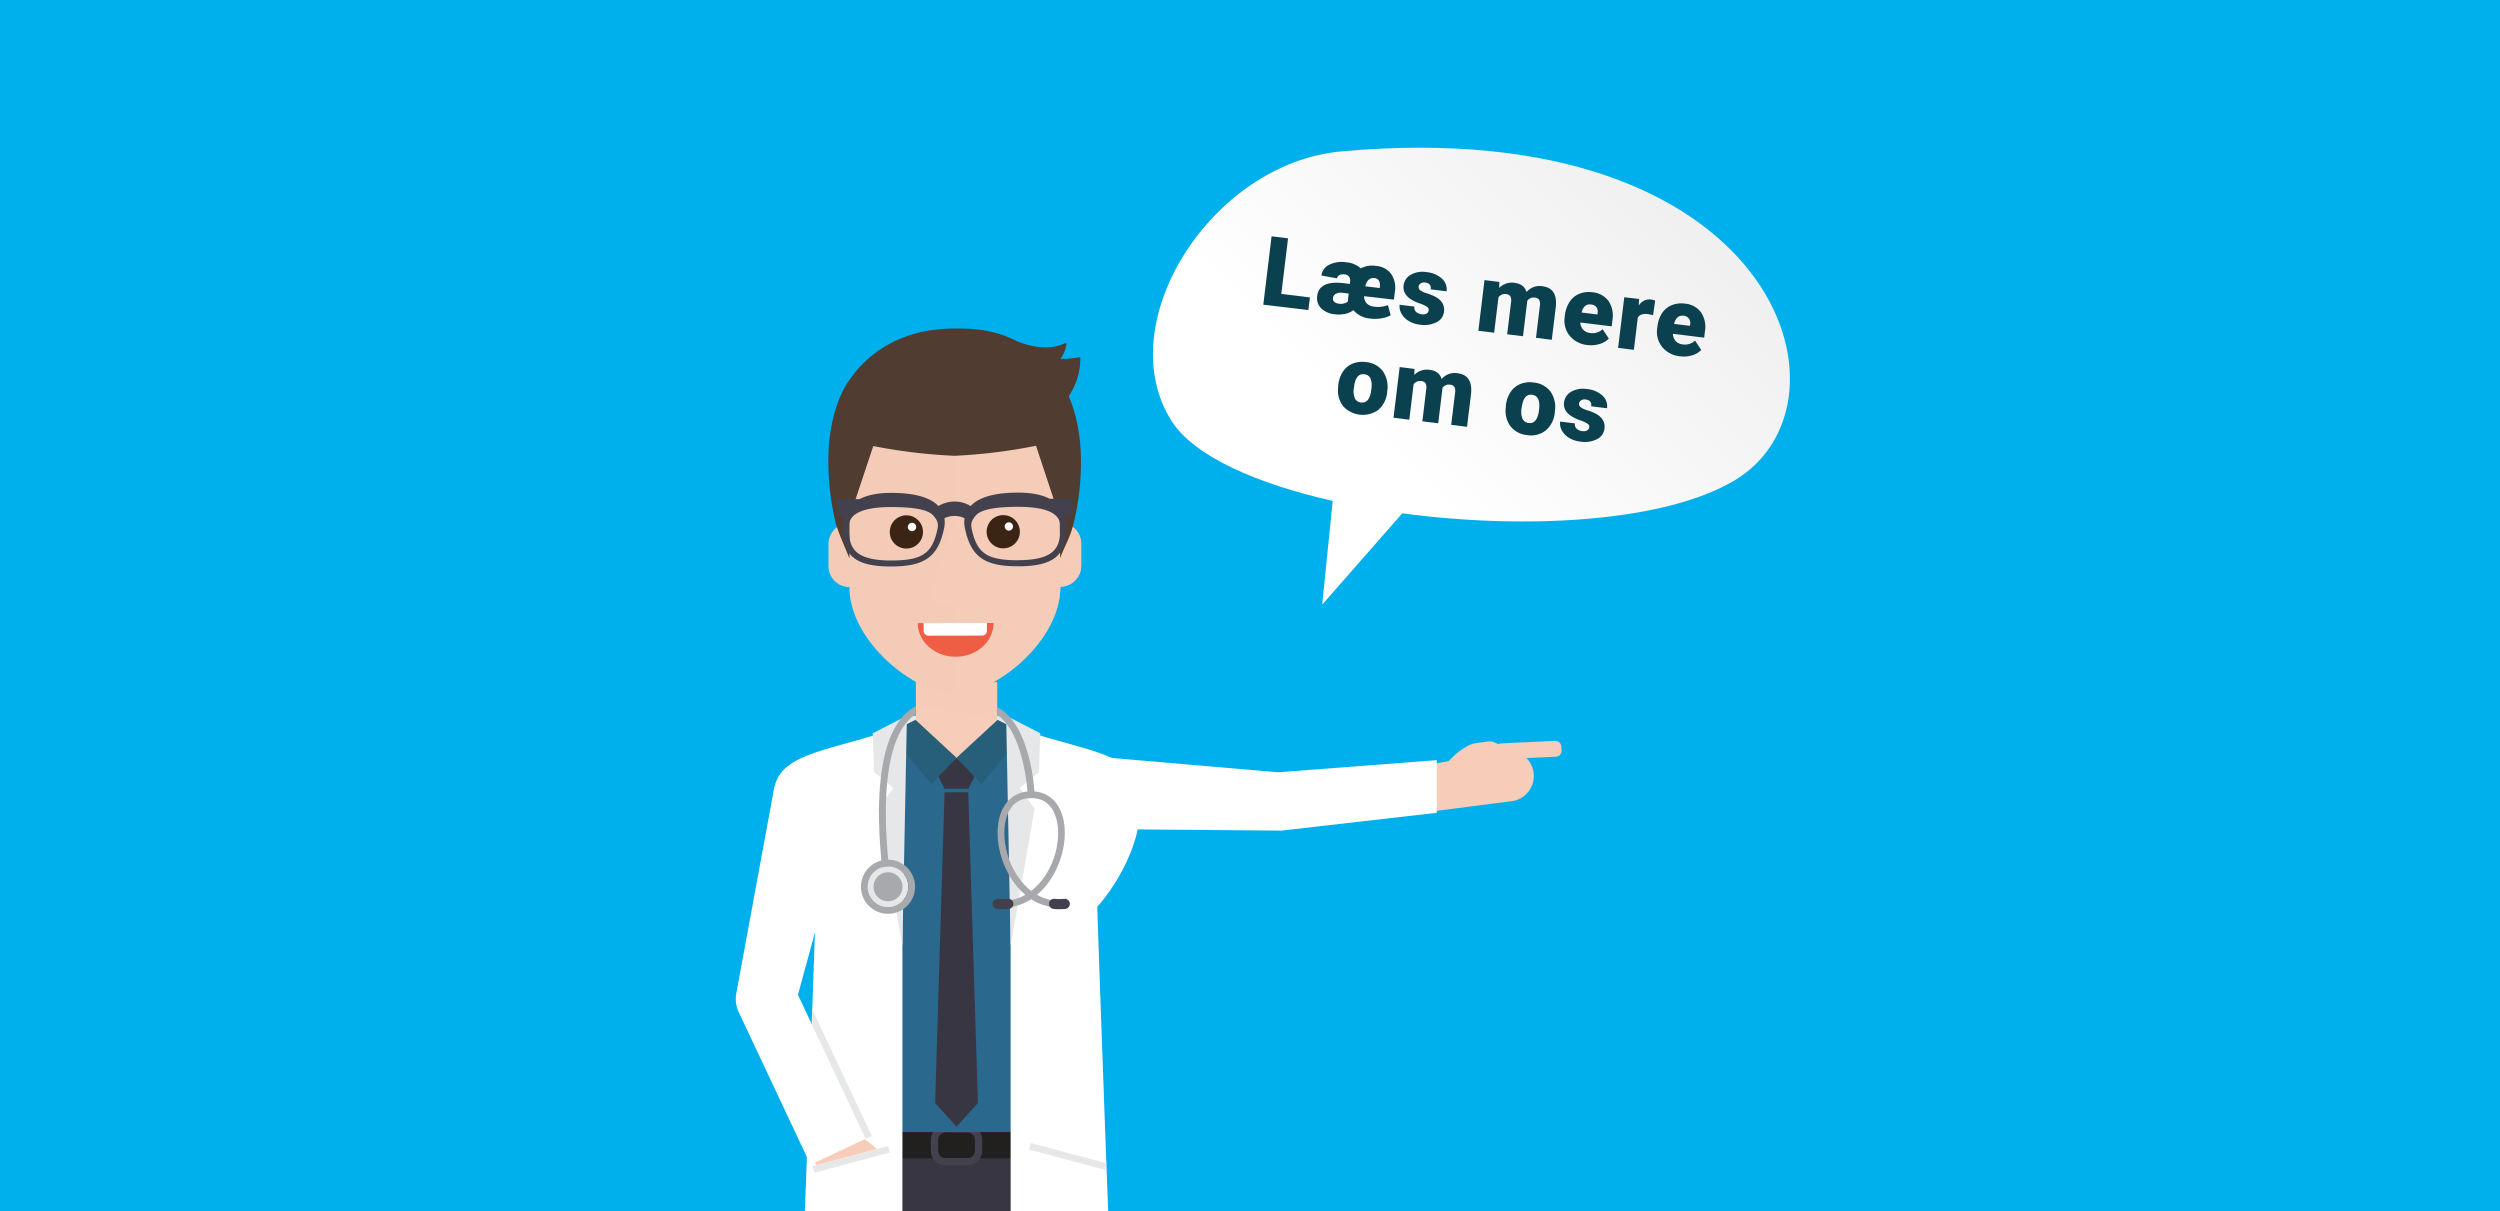 <svg xmlns="http://www.w3.org/2000/svg" xmlns:xlink="http://www.w3.org/1999/xlink" viewBox="0 0 931 451"><defs><style>.cls-1{isolation:isolate;}.cls-2{fill:#00b0ed;}.cls-12,.cls-3{fill:#e6e7e8;}.cls-4{fill:#f7cdb9;}.cls-5{fill:#f6ccb8;}.cls-12,.cls-16,.cls-17,.cls-5{mix-blend-mode:multiply;}.cls-6{fill:#383643;}.cls-7{fill:#221f1f;}.cls-8{fill:#43414d;}.cls-9{fill:#2b688d;}.cls-10{fill:#275e7a;}.cls-11{fill:#fff;}.cls-13{fill:#a7a9ac;}.cls-14{fill:#42404d;}.cls-15,.cls-16,.cls-17{fill:#f4cbb7;}.cls-16{opacity:0.8;}.cls-18{fill:#3c2415;}.cls-19{fill:#ee5d44;}.cls-20{fill:#503c30;}.cls-21{fill:url(#linear-gradient);}.cls-22{fill:#0b404f;}</style><linearGradient id="linear-gradient" x1="512.42" y1="167.22" x2="652.9" y2="26.75" gradientUnits="userSpaceOnUse"><stop offset="0" stop-color="#fff"/><stop offset="1" stop-color="#ebeaea"/></linearGradient></defs><title>dt</title><g class="cls-1"><g id="Lag_1" data-name="Lag 1"><rect class="cls-2" x="-3" y="-2" width="938" height="455"/><g id="doctor"><polygon class="cls-3" points="337.93 266.53 374.48 266.53 377 282.2 335.41 282.2 337.93 266.53"/><polygon class="cls-4" points="376.05 271.23 371.33 269.06 371.33 254.08 341.1 254.08 341.1 269.06 336.37 271.1 337.63 313.57 341.1 313.57 341.1 320.08 371.33 320.08 371.33 313.57 374.79 313.57 376.05 271.23"/><polygon class="cls-5" points="341.1 254.08 341.1 262.89 371.33 268.08 371.33 254.08 341.1 254.08"/><path class="cls-4" d="M559.76,279.71l-26.34,4.84L534.54,302l28.64-3.67a9.45,9.45,0,1,0-3.42-18.58Z"/><rect class="cls-4" x="556.98" y="276.38" width="24.52" height="5.91" rx="2.19" transform="translate(-12.61 27.31) rotate(-2.72)"/><path class="cls-4" d="M554,276.12c-3,.55-5,.42-7.15,1.51a25.22,25.22,0,0,0-7.89,6.51c-.81,1.55-.23,6.4,1.34,7.19s3.12-.46,5.06-2.92c1.41-2,1.23-1.59,2.67-3.45a8.44,8.44,0,0,1,1.86-1.77c1.81-1.23,3.52-.27,6.54-.82a3.18,3.18,0,0,0,2.57-3.68C558.68,277,555.73,275.81,554,276.12Z"/><path class="cls-6" d="M361.87,421.54H309.49l3.2,253.24h33.17l6.05-216.9h8.59s6.06,216.9,6.06,216.9h33.16l3.2-253.24Z"/><polygon class="cls-7" points="402.86 431.36 309.5 431.36 309.5 421.55 402.92 421.55 402.86 431.36"/><path class="cls-8" d="M360.25,434h-8.09a5.52,5.52,0,0,1-5.52-5.52v-3.95a5.52,5.52,0,0,1,5.52-5.52h8.09a5.53,5.53,0,0,1,5.53,5.52v3.95A5.53,5.53,0,0,1,360.25,434Zm-8.09-12.27a2.8,2.8,0,0,0-2.8,2.8v3.95a2.81,2.81,0,0,0,2.8,2.81h8.09a2.81,2.81,0,0,0,2.81-2.81v-3.95a2.8,2.8,0,0,0-2.81-2.8Z"/><path class="cls-9" d="M376.47,271.33l-1.13,4.22c-1.94,5.57-6.92,14.68-18.76,14.68-13.35,0-18.44-11.6-20-16.62l-.61-2.28c-24.59,9.24-17,86.25-17,86.25l-.16,64H395.8l-1-64S401.06,280.57,376.47,271.33Z"/><polygon class="cls-6" points="363.49 288.14 360.58 293.7 351.75 293.7 348.93 288.14 356.21 282.2 363.49 288.14"/><path class="cls-10" d="M356.21,282.2l-9.3,9.79L331,273l9.93-4.94,3.73,3.45Z"/><polygon class="cls-10" points="371.49 268.08 356.21 282.19 365.51 291.99 381.4 273.01 371.49 268.08"/><polygon class="cls-6" points="360.58 295.03 364.18 410.77 356.21 419.58 348.24 410.77 351.75 295.03 360.58 295.03"/><path class="cls-11" d="M336.06,352.27V515H297c1-15.31,3.42-81.1,5.1-128.08.14-3.8.26-7.48.39-11,.79-22.36,1.33-38.25,1.33-38.25s-19.42-21.17-15.52-44c2.41-14.11,23.1-14.13,47.68-23.36Z"/><path class="cls-11" d="M376.36,352.27l.11-82c24.59,9.24,45.27,9.24,47.69,23.36,3.9,22.82-15.43,44.12-15.53,44s5.24,152.92,6.83,177.34h-39.1V352.27Z"/><polyline class="cls-11" points="535.06 302.68 535.06 283.08 475.94 287.6 412.89 282.17 402.94 308.71 477.14 309.32"/><path class="cls-4" d="M328.52,441.63l-11.4-24.24L300,425.44l11.4,24.23a9.45,9.45,0,1,0,17.1-8Z"/><path class="cls-4" d="M331.28,434.68a25.37,25.37,0,0,0-12.36-12.05,3.12,3.12,0,0,0-3.75,2.4,3.22,3.22,0,0,0,2.42,3.81,9.88,9.88,0,0,1,.94.57,19.17,19.17,0,0,1,2.12,1.62,19.49,19.49,0,0,1,4.93,6.33,3.15,3.15,0,1,0,5.7-2.68Z"/><path class="cls-12" d="M324.63,423l-4.56,2.16-18-38.29c.14-3.8.26-7.48.39-11Z"/><path class="cls-11" d="M301.83,433.73l-26.75-56.87a11.38,11.38,0,0,1-.89-6.9l14.2-77,27.4,9.17-18.64,68.35,25.2,53.57Z"/><polygon class="cls-11" points="334.17 458.41 311.11 465.94 302.63 434.3 330.73 426.77 334.17 458.41"/><rect class="cls-12" x="302.46" y="430.49" width="29.09" height="2.52" transform="translate(-100.94 96.76) rotate(-15)"/><polygon class="cls-3" points="325.02 273.07 325.51 287.52 332.72 293.45 327.11 301.13 336.05 352.27 337.74 266.53 325.02 273.07"/><polygon class="cls-11" points="378.25 458.41 401.31 465.94 409.79 434.3 381.69 426.77 378.25 458.41"/><rect class="cls-12" x="394.15" y="417.21" width="2.52" height="29.09" transform="matrix(0.26, -0.97, 0.97, 0.26, -123.97, 701.94)"/><polygon class="cls-3" points="387.4 273.07 386.91 287.52 379.69 293.45 385.31 301.13 376.36 352.27 374.68 266.53 387.4 273.07"/><path class="cls-13" d="M385.28,295.89c0-1.15-1.28-26.19-14-32.57v2.9c10.31,6.73,11.43,29.52,11.44,29.78l.05,1.26,2.52-.11Z"/><path class="cls-13" d="M341.09,265.93V263c-20.74,10.51-12,64.7-11.63,67.07l.2,1.25,2.49-.42-.21-1.24C331.85,329.12,323.49,277.15,341.09,265.93Z"/><path class="cls-13" d="M392.67,335.35a16.64,16.64,0,0,1-6.48-2.13c6.84-5.73,10.76-15.68,10.29-24.46s-5.24-14.07-12.46-14.07-12,5.39-12.47,14.07,3.45,18.73,10.3,24.46a16.64,16.64,0,0,1-6.48,2.13,1.26,1.26,0,0,0,.13,2.51h.14a19.08,19.08,0,0,0,8.38-3,19,19,0,0,0,8.38,3h.13a1.26,1.26,0,0,0,1.25-1.13A1.24,1.24,0,0,0,392.67,335.35Zm-18.6-26.46c.19-3.51,1.53-11.68,9.95-11.68s9.76,8.17,10,11.68c.44,8.33-3.36,17.81-10,22.88C377.43,326.7,373.62,317.22,374.07,308.89Z"/><path class="cls-14" d="M373.54,338.59c-.73,0-1.48,0-2.22-.11a1.89,1.89,0,0,1,.39-3.76,17.23,17.23,0,0,0,3.59,0,1.9,1.9,0,0,1,2.08,1.68,1.88,1.88,0,0,1-1.67,2.08C375,338.55,374.27,338.59,373.54,338.59Z"/><path class="cls-14" d="M394.49,338.59c-.73,0-1.45,0-2.16-.11a1.89,1.89,0,0,1,.4-3.76,17.23,17.23,0,0,0,3.59,0,1.89,1.89,0,0,1,.4,3.76C396,338.55,395.23,338.59,394.49,338.59Z"/><circle class="cls-3" cx="330.7" cy="330.23" r="7.56"/><path class="cls-13" d="M330.7,322.67a7.56,7.56,0,1,1-7.56,7.56,7.56,7.56,0,0,1,7.56-7.56m0-2.52a10.08,10.08,0,1,0,10.08,10.08,10.09,10.09,0,0,0-10.08-10.08Z"/><path class="cls-13" d="M336.09,330.23a5.39,5.39,0,1,1-5.39-5.39A5.39,5.39,0,0,1,336.09,330.23Z"/></g><path class="cls-15" d="M396.64,194.9l1.25-16.57c0-21.66-20.77-39.18-42.42-39.14s-42.32,17.63-42.28,39.29l1.3,16.55a7.75,7.75,0,0,0-3.22,1.63,7.83,7.83,0,0,0-2.75,6l0,8.16a7.83,7.83,0,0,0,7.81,7.82c0,20.46,24.64,39.81,39.33,39.78s39.23-19.46,39.19-39.91a7.85,7.85,0,0,0,7.78-7.85l0-8.16A7.82,7.82,0,0,0,396.64,194.9Z"/><path class="cls-16" d="M396.64,194.9l1.25-16.57c0-21.66-20.77-39.18-42.42-39.14h0l.1,55.68c-5.7,12.18-9.36,29.82-9.36,29.82h9.41l.06,33.72h0c14.69,0,39.23-19.46,39.19-39.91a7.85,7.85,0,0,0,7.78-7.85l0-8.16A7.82,7.82,0,0,0,396.64,194.9Z"/><circle class="cls-17" cx="337.53" cy="199.64" r="6.19" transform="translate(-41.64 99.57) rotate(-15.82)"/><circle class="cls-18" cx="337.53" cy="198.07" r="6.19" transform="translate(-36.89 311.96) rotate(-47.32)"/><path class="cls-11" d="M341.17,196.08a1.55,1.55,0,1,1-3.09.11,1.55,1.55,0,0,1,3.09-.11Z"/><path class="cls-17" d="M379.8,199.35a6.19,6.19,0,1,1-6.42-6A6.21,6.21,0,0,1,379.8,199.35Z"/><circle class="cls-18" cx="373.6" cy="198.01" r="6.19" transform="translate(59.02 480.54) rotate(-69.85)"/><path class="cls-11" d="M377.25,196a1.55,1.55,0,1,1-1.6-1.49A1.54,1.54,0,0,1,377.25,196Z"/><path class="cls-19" d="M370,232c0,6.93-6.3,12.56-14.09,12.57s-14.13-5.59-14.14-12.52Z"/><path class="cls-11" d="M344,232h23.53a0,0,0,0,1,0,0v2.91a1.8,1.8,0,0,1-1.8,1.8H345.76a1.8,1.8,0,0,1-1.8-1.8V232A0,0,0,0,1,344,232Z" transform="translate(-0.41 0.63) rotate(-0.1)"/><path class="cls-20" d="M399.85,194.71c-1.28,5.46-3,7.77-5.06,13.12,0,0-.15-15.18-.15-15.18L385.81,166a202.27,202.27,0,0,1-30.3,3.74,202.13,202.13,0,0,1-30.3-3.63l-8.88,26.65s.05,15.23,0,15.18c-1-2.59-4.43-10.3-5.09-13.1A96.18,96.18,0,0,1,308.56,168a67.57,67.57,0,0,1,1-8.92,54.77,54.77,0,0,1,3.34-11.41s9.54-25.3,42.49-25.32c.69,0,1.35,0,2,0,8.9,0,15.17,1.65,21.2,4.62,0,0,9.88,4.77,18,.83a.39.39,0,0,1,.55.38,11.49,11.49,0,0,1-2.21,5.43,28.36,28.36,0,0,0,7.28-.67l.09,0V133A24.77,24.77,0,0,1,398,147.51a56,56,0,0,1,3.35,11.18,69,69,0,0,1,1.08,8.89A95.52,95.52,0,0,1,399.85,194.71Z"/><path class="cls-8" d="M399.41,185.73h-8.55c-2.69-1.4-6.44-2.29-11.7-2.28-8.72,0-14.64,1.69-17.69,5a11.54,11.54,0,0,0-12,0c-3.06-3.25-9-4.91-17.7-4.9-5.26,0-9,.92-11.69,2.33h-8.55V192l2.81,1a14,14,0,0,0-.4,3.43c0,9.22,2.94,14.56,17.87,14.53,12.6,0,17.59-3.62,19.78-14.28a10.15,10.15,0,0,0,.11-3.71,8.84,8.84,0,0,1,7.5,0,10.39,10.39,0,0,0,.12,3.71c2.23,10.65,7.23,14.23,19.84,14.21,14.92,0,17.83-5.37,17.81-14.6a14,14,0,0,0-.41-3.43l2.81-1Zm-50.24,11c-1.89,9.22-5.44,12-17.32,12-14.91,0-15.71-5.72-15.72-12.62,0-2.4,1-7.26,15.69-7.28,10.14,0,14.26,1.35,15.84,3.27C348.77,193.42,349.59,194.64,349.17,196.7Zm30,11.91c-11.88,0-15.43-2.72-17.36-11.93-.43-2.06.39-3.28,1.5-4.64,1.57-1.93,5.68-3.32,15.83-3.33,14.7,0,15.7,4.82,15.71,7.22C394.89,202.83,394.12,208.58,379.2,208.61Z"/><path class="cls-21" d="M499.56,56.37c-48.75,4.41-86.35,64.39-63.18,100.52,8.33,13,31.45,23.21,59.92,29.65l-3.91,38.61,29.82-34c46,6.21,97.71,3.29,123.74-12.25C694.48,150,661.87,41.66,499.56,56.37Z"/><path class="cls-22" d="M477.15,109.46l10.66,1.3-.57,4.71-16.79-2L473.54,88l6.13.75Z"/><path class="cls-22" d="M510.35,118.64A9.23,9.23,0,0,1,504,115.5a7.43,7.43,0,0,1-3.08,1.39,11,11,0,0,1-3.73.15,8.39,8.39,0,0,1-5.24-2.26,5.41,5.41,0,0,1-1.41-4.64,4.84,4.84,0,0,1,2.77-4q2.44-1.23,6.9-.7l2.48.3.09-.8a2.59,2.59,0,0,0-.37-1.88,2.2,2.2,0,0,0-1.65-.87,3.1,3.1,0,0,0-2,.28,1.58,1.58,0,0,0-.82,1.19l-5.84-1.05a5.12,5.12,0,0,1,2.87-4,10.46,10.46,0,0,1,6.39-.93,9,9,0,0,1,5.38,2.27,9,9,0,0,1,5.77-.91,7.61,7.61,0,0,1,5.57,3,9,9,0,0,1,1.38,6.54l-.37,3L508,110.3a3.79,3.79,0,0,0,1,2.71,4.44,4.44,0,0,0,2.74,1.19,10.12,10.12,0,0,0,4-.22l1.14-.34,1,3.77a9.81,9.81,0,0,1-3.35,1.12A13.78,13.78,0,0,1,510.35,118.64Zm-11.54-5.51a4.7,4.7,0,0,0,3.08-.74l.37-3.07-2.42-.3a4,4,0,0,0-2.33.37,1.93,1.93,0,0,0-1.09,1.54C496.26,112.18,497.06,112.92,498.81,113.13ZM512,103.58a2.8,2.8,0,0,0-2.29.58,4.54,4.54,0,0,0-1.27,2.46l5.4.65,0-.45a3.61,3.61,0,0,0-.31-2.26A2,2,0,0,0,512,103.58Z"/><path class="cls-22" d="M532.05,115.55a1.37,1.37,0,0,0-.64-1.3,11.88,11.88,0,0,0-2.87-1.31,13.84,13.84,0,0,1-3.47-1.72,6.11,6.11,0,0,1-1.94-2.19,4.65,4.65,0,0,1-.44-2.7,5.25,5.25,0,0,1,2.67-4,8.91,8.91,0,0,1,5.82-1,9.89,9.89,0,0,1,5.8,2.43,5.34,5.34,0,0,1,1.73,4.72l-5.9-.72c.18-1.51-.52-2.36-2.12-2.56a2.42,2.42,0,0,0-1.61.33,1.62,1.62,0,0,0-.79,1.21,1.46,1.46,0,0,0,.62,1.36,7.06,7.06,0,0,0,2.35,1.1,22.76,22.76,0,0,1,2.87,1.11c2.72,1.33,3.92,3.25,3.61,5.78a4.94,4.94,0,0,1-2.8,3.92,10.08,10.08,0,0,1-6.14.9,10.33,10.33,0,0,1-4.22-1.4,7.36,7.36,0,0,1-2.68-2.73,5.45,5.45,0,0,1-.68-3.29l5.5.67a2.25,2.25,0,0,0,.64,2,3.64,3.64,0,0,0,2.07.87,2.84,2.84,0,0,0,1.87-.27A1.57,1.57,0,0,0,532.05,115.55Z"/><path class="cls-22" d="M558.37,105l-.08,2.24a6.52,6.52,0,0,1,5.7-1.91c2.39.29,3.88,1.43,4.49,3.43a6.35,6.35,0,0,1,5.9-2.17q5.73.71,5,7.67l-1.5,12.28L572,125.8l1.45-11.92a3.7,3.7,0,0,0-.23-2.17,2.13,2.13,0,0,0-1.7-.88,2.8,2.8,0,0,0-2.79,1.24l0,.25-1.57,12.89-5.89-.72,1.44-11.88a3.8,3.8,0,0,0-.21-2.2,2.09,2.09,0,0,0-1.71-.89,2.85,2.85,0,0,0-2.77,1.24l-1.6,13.14-5.88-.71,2.29-18.88Z"/><path class="cls-22" d="M591.28,128.5a9.75,9.75,0,0,1-6.72-3.45A9,9,0,0,1,582.7,118l.06-.49a11.67,11.67,0,0,1,1.69-5,7.94,7.94,0,0,1,3.55-3.05,9.63,9.63,0,0,1,5-.62,8.25,8.25,0,0,1,6,3.24,9.73,9.73,0,0,1,1.47,7.16l-.28,2.29-11.69-1.43a4.25,4.25,0,0,0,1.08,2.67,4.11,4.11,0,0,0,2.64,1.24,5.32,5.32,0,0,0,4.6-1.42l2.3,3.5a7.59,7.59,0,0,1-3.41,2A10.63,10.63,0,0,1,591.28,128.5Zm1.17-15.12q-2.6-.31-3.49,3l5.93.73.06-.46a3,3,0,0,0-.45-2.28A2.88,2.88,0,0,0,592.45,113.38Z"/><path class="cls-22" d="M615.61,117.35l-1.92-.38c-1.85-.22-3.11.22-3.78,1.31l-1.45,12-5.88-.72,2.3-18.88,5.51.67-.1,2.45a4.58,4.58,0,0,1,4.47-2.27,5.81,5.81,0,0,1,1.62.41Z"/><path class="cls-22" d="M625.73,132.69a9.78,9.78,0,0,1-6.72-3.44,9,9,0,0,1-1.86-7.07l.06-.49a11.67,11.67,0,0,1,1.69-5,7.88,7.88,0,0,1,3.55-3,9.55,9.55,0,0,1,5-.62,8.24,8.24,0,0,1,6,3.23,9.82,9.82,0,0,1,1.46,7.17l-.28,2.28L623,124.3A4.25,4.25,0,0,0,624,127a4.12,4.12,0,0,0,2.64,1.25,5.33,5.33,0,0,0,4.6-1.43l2.3,3.51a7.49,7.49,0,0,1-3.41,2A10.47,10.47,0,0,1,625.73,132.69Zm1.17-15.12c-1.72-.21-2.89.81-3.49,3.05l5.93.72.06-.45a2.92,2.92,0,0,0-.45-2.28A2.89,2.89,0,0,0,626.9,117.57Z"/><path class="cls-22" d="M498.37,143.34a11.22,11.22,0,0,1,1.71-4.9,7.89,7.89,0,0,1,3.57-3,9.69,9.69,0,0,1,5-.6,8.74,8.74,0,0,1,6.36,3.44,10.16,10.16,0,0,1,1.58,7.44l0,.21a9.87,9.87,0,0,1-3.3,6.71,9.93,9.93,0,0,1-13.14-1.42,9.52,9.52,0,0,1-1.83-6.87Zm5.83,1.08a7.06,7.06,0,0,0,.36,3.94,2.74,2.74,0,0,0,2.27,1.52c2.1.25,3.36-1.23,3.8-4.45l.08-.59c.41-3.38-.47-5.21-2.63-5.47q-3-.36-3.73,4Z"/><path class="cls-22" d="M526.76,137.39l-.08,2.24a6.57,6.57,0,0,1,5.7-1.91c2.39.29,3.88,1.44,4.49,3.44a6.33,6.33,0,0,1,5.9-2.17q5.73.69,5.05,7.66l-1.5,12.29-5.9-.72,1.45-11.92a3.54,3.54,0,0,0-.23-2.17,2.07,2.07,0,0,0-1.7-.88,2.79,2.79,0,0,0-2.78,1.24l0,.24-1.57,12.9-5.9-.72L531.12,145a3.84,3.84,0,0,0-.21-2.21,2.09,2.09,0,0,0-1.71-.88,2.86,2.86,0,0,0-2.78,1.24l-1.6,13.14-5.88-.72,2.3-18.88Z"/><path class="cls-22" d="M560.8,150.94a11.14,11.14,0,0,1,1.71-4.9,8,8,0,0,1,3.57-3,9.69,9.69,0,0,1,5-.6,8.79,8.79,0,0,1,6.36,3.44,10.13,10.13,0,0,1,1.57,7.45l0,.21a9.81,9.81,0,0,1-3.31,6.7,8.75,8.75,0,0,1-6.95,1.79,8.87,8.87,0,0,1-6.18-3.21,9.52,9.52,0,0,1-1.84-6.87Zm5.83,1.08A7.17,7.17,0,0,0,567,156a2.77,2.77,0,0,0,2.28,1.52q3.13.38,3.8-4.44l.07-.6c.41-3.38-.46-5.21-2.63-5.47q-2.94-.36-3.72,4Z"/><path class="cls-22" d="M591.86,159.1a1.38,1.38,0,0,0-.64-1.3,12.28,12.28,0,0,0-2.87-1.31,13.67,13.67,0,0,1-3.47-1.72,6.18,6.18,0,0,1-2-2.2,4.6,4.6,0,0,1-.43-2.69,5.27,5.27,0,0,1,2.66-4,8.92,8.92,0,0,1,5.83-1,9.83,9.83,0,0,1,5.79,2.42,5.34,5.34,0,0,1,1.73,4.73l-5.9-.72c.19-1.51-.52-2.36-2.11-2.56a2.44,2.44,0,0,0-1.62.33,1.58,1.58,0,0,0-.78,1.2,1.46,1.46,0,0,0,.61,1.37,7.17,7.17,0,0,0,2.35,1.1,22.18,22.18,0,0,1,2.87,1.11q4.08,2,3.62,5.77a5,5,0,0,1-2.81,3.93,10.08,10.08,0,0,1-6.14.9,10.38,10.38,0,0,1-4.22-1.4,7.36,7.36,0,0,1-2.68-2.73A5.52,5.52,0,0,1,581,157l5.5.67a2.29,2.29,0,0,0,.64,2,3.64,3.64,0,0,0,2.07.87,2.88,2.88,0,0,0,1.87-.27A1.61,1.61,0,0,0,591.86,159.1Z"/></g></g></svg>